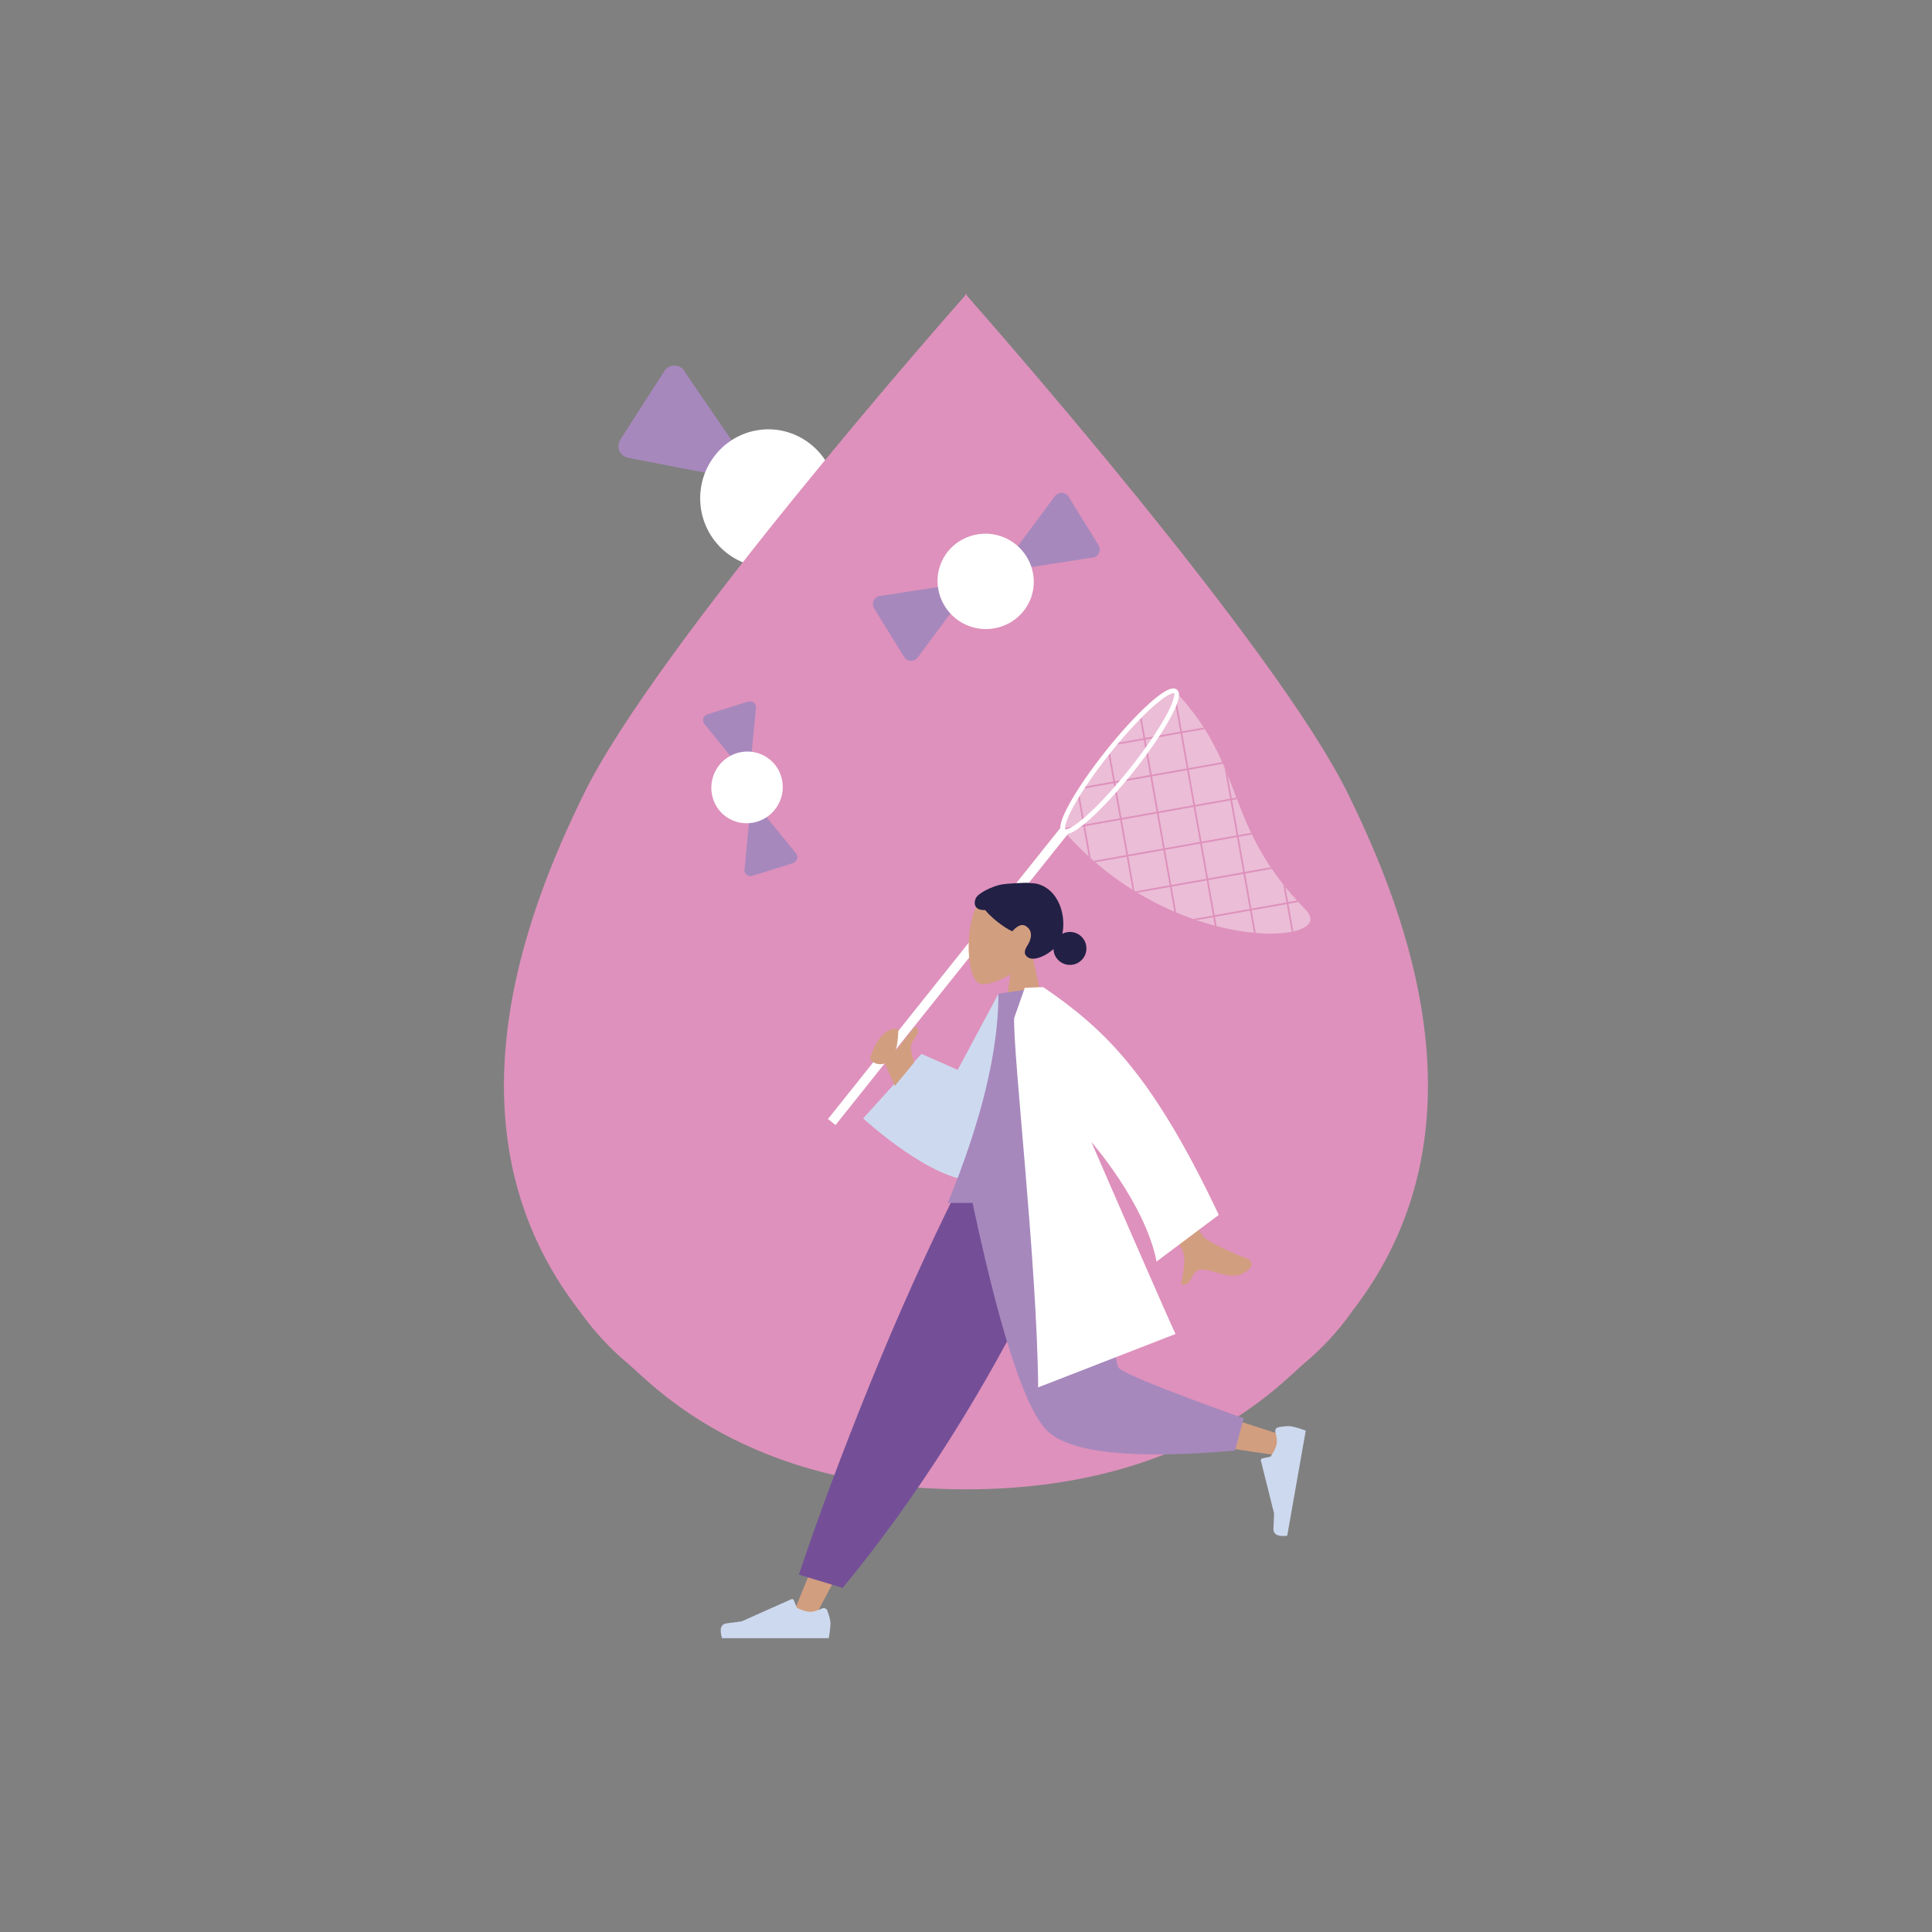<?xml version="1.0" encoding="UTF-8"?><svg id="Design" xmlns="http://www.w3.org/2000/svg" xmlns:xlink="http://www.w3.org/1999/xlink" viewBox="0 0 640 640"><rect x="0" y="0" width="640" height="640" fill="#808080" stroke="none"/><defs><style>.cls-1{stroke:#de91bc;stroke-width:.56px;}.cls-1,.cls-2,.cls-3,.cls-4{fill:none;}.cls-1,.cls-3,.cls-4{stroke-miterlimit:10;}.cls-5{clip-path:url(#clippath);}.cls-2,.cls-6,.cls-7,.cls-8,.cls-9,.cls-10,.cls-11,.cls-12,.cls-13,.cls-14{stroke-width:0px;}.cls-3{stroke-width:3.2px;}.cls-3,.cls-4{stroke:#fff;}.cls-6,.cls-11,.cls-15{fill:#fff;}.cls-6,.cls-15{opacity:.4;}.cls-4{stroke-width:1.6px;}.cls-7,.cls-8,.cls-9,.cls-10,.cls-11,.cls-12{fill-rule:evenodd;}.cls-7,.cls-13{fill:#222045;}.cls-8{fill:#cdd9ef;}.cls-9{fill:#a788bd;}.cls-10{fill:#d29e80;}.cls-12{fill:#744f98;}.cls-14{fill:#de91bc;}</style><clipPath id="clippath"><path class="cls-6" d="m389.37,229.09c23.9,25.39,15.45,43.88,43.2,72.35,11.41,11.7-43.88,15.45-80.12-26.11-2.13-1.7,4.41-13.43,14.61-26.2,10.2-12.77,20.19-21.75,22.31-20.05Z"/></clipPath></defs><g id="V03"><g id="illos"><circle class="cls-2" cx="320" cy="320" r="320"/><path class="cls-9" d="m266.13,172.7c-.47.99-.5,2.15-.06,3.19l20.21,29.49c.57,1.34,1.83,2.27,3.28,2.39,1.45.13,2.85-.56,3.65-1.78l14.62-22.75c.7-1.1.83-2.48.32-3.67-.51-1.21-1.59-2.08-2.87-2.32l-34.83-6.74c-1.42-.28-2.89.25-3.81,1.38-.2.25-.37.53-.51.81"/><path class="cls-9" d="m247.19,156.18c.47-.99.5-2.15.06-3.19l-20.21-29.49c-.57-1.34-1.83-2.27-3.28-2.39-1.45-.13-2.85.56-3.65,1.78l-14.62,22.75c-.7,1.1-.83,2.48-.32,3.67.51,1.21,1.59,2.08,2.87,2.32l34.83,6.74c1.42.28,2.89-.25,3.81-1.38.2-.25.37-.53.51-.81"/><path class="cls-11" d="m252.69,142.29c12.42-1.02,23.38,8.39,24.41,20.96,1.03,12.57-8.25,23.64-20.67,24.66-12.42,1.02-23.38-8.39-24.41-20.96-1.03-12.58,8.25-23.64,20.67-24.65"/><path class="cls-14" d="m447.72,434.67c-4.46,6.29-9.72,11.98-15.63,16.92h0s0,0,0,0c-7.74,6.47-38.98,41.77-112.1,41.77-73.12,0-104.35-35.29-112.1-41.77h0c-5.91-4.94-11.17-10.63-15.63-16.92-46.32-59.42-18.71-131.37,1.27-171.93,23.93-48.56,118.84-156.53,126.23-164.9v-.52s.07.09.22.26c.15-.17.23-.26.23-.26v.53c7.5,8.5,102.31,116.35,126.22,164.88,19.99,40.56,47.6,112.51,1.27,171.93Z"/><path class="cls-15" d="m389.37,229.09c23.9,25.39,15.45,43.88,43.2,72.35,11.41,11.7-43.88,15.45-80.12-26.11-2.13-1.7,4.41-13.43,14.61-26.2,10.2-12.77,20.19-21.75,22.31-20.05Z"/><g class="cls-5"><line class="cls-1" x1="409.16" y1="201.75" x2="432.98" y2="335.69"/><line class="cls-1" x1="396.99" y1="203.91" x2="420.81" y2="337.86"/><line class="cls-1" x1="384.81" y1="206.08" x2="408.63" y2="340.02"/><line class="cls-1" x1="372.63" y1="208.24" x2="396.45" y2="342.19"/><line class="cls-1" x1="360.46" y1="210.41" x2="384.28" y2="344.36"/><line class="cls-1" x1="348.28" y1="212.57" x2="372.1" y2="346.52"/><line class="cls-1" x1="318.25" y1="255.6" x2="452.19" y2="231.78"/><line class="cls-1" x1="320.41" y1="267.78" x2="454.36" y2="243.96"/><line class="cls-1" x1="322.58" y1="279.96" x2="456.52" y2="256.14"/><line class="cls-1" x1="324.74" y1="292.13" x2="458.69" y2="268.31"/><line class="cls-1" x1="326.91" y1="304.31" x2="460.85" y2="280.49"/><line class="cls-1" x1="329.07" y1="316.49" x2="463.02" y2="292.67"/></g><line class="cls-3" x1="352.45" y1="275.33" x2="275.53" y2="371.68"/><ellipse class="cls-4" cx="370.91" cy="252.21" rx="29.59" ry="4.93" transform="translate(-57.61 384.71) rotate(-51.4)"/><path class="cls-9" d="m249.55,267.75c-.52.24-.92.69-1.09,1.26l-1.79,18.56c-.22.73-.03,1.52.51,2.06.54.54,1.33.73,2.06.51l13.46-4.21c.65-.21,1.16-.71,1.36-1.36.2-.66.06-1.36-.37-1.89l-11.68-14.35c-.48-.59-1.24-.87-1.99-.72-.17.03-.33.09-.48.15"/><path class="cls-9" d="m247.5,254.8c.52-.24.92-.69,1.09-1.26l1.79-18.56c.22-.73.03-1.52-.51-2.06-.54-.54-1.33-.73-2.06-.51l-13.46,4.21c-.65.21-1.16.71-1.36,1.36-.2.66-.06,1.36.37,1.89l11.68,14.35c.48.59,1.24.87,1.99.72.17-.03.33-.09.48-.15"/><path class="cls-11" d="m254.35,251.09c5.31,3.75,6.55,11.18,2.75,16.55-3.8,5.37-11.21,6.7-16.52,2.95-5.31-3.75-6.54-11.18-2.75-16.56,3.8-5.38,11.21-6.69,16.52-2.94"/><g id="Head"><path class="cls-10" d="m342.02,316.66c2.89-3.39,4.84-7.55,4.52-12.2-.94-13.42-19.62-10.46-23.25-3.69-3.63,6.77-3.2,23.95,1.49,25.16,1.87.48,5.86-.7,9.92-3.15l-2.55,18.03h15.05s-5.18-24.14-5.18-24.14Z"/></g><path id="hair" class="cls-7" d="m342.88,292.64c7.81,1.41,10.87,11.07,8.67,18.16-1.19,3.83-8.33,8.3-11.11,6.29-1.76-1.27-.69-2.95,0-4.05,1.32-2.11,1.78-4.83-.67-6.3-2.11-1.27-4.33,1.75-4.38,1.74-.58-.05-5.6-2.88-9.05-7.02-3.41.2-3.93-2.05-3.11-3.88.81-1.84,5.9-4.15,8.64-4.6,1.98-.33,7.32-.55,8.31-.55l2.7.23Z"/><polygon id="Leg" class="cls-10" points="350.96 392.85 304.37 470.72 269.45 536.56 261.93 536.56 320.44 392.85 350.96 392.85"/><g id="Accessories_Shoe_Flat-Sneaker"><path id="shoe" class="cls-8" d="m274.05,533.52c.7,1.87,1.05,3.27,1.05,4.2,0,1.13-.19,2.78-.56,4.95-1.31,0-13.1,0-35.36,0-.92-3.04-.39-4.68,1.59-4.92s3.62-.46,4.93-.66l16.43-7.33c.32-.14.69,0,.83.32,0,0,0,.01,0,.02l1.06,2.56c1.83.86,3.32,1.28,4.47,1.28.93,0,2.22-.38,3.86-1.13h0c.63-.29,1.37-.01,1.66.62.01.03.02.05.03.08Z"/></g><path id="Pant" class="cls-12" d="m279.15,526.01l-14.51-4.39c6.36-19,14.14-39.91,23.37-62.72,9.22-22.82,19.13-44.84,29.72-66.06h40.97c-11.77,26.84-24.25,51.23-37.44,73.17-13.19,21.94-27.22,41.94-42.11,60Z"/><path id="Leg-2" class="cls-10" d="m354.02,392.85c4.4,27.37,12.88,62.33,13.68,63.41.53.72,19.74,7.15,57.62,19.31l-1.62,6.63c-45.17-6.52-68.97-11.57-71.4-15.17-3.65-5.39-21.86-48-28.91-74.18h30.64Z"/><path id="Pant-2" class="cls-9" d="m411.99,469.83l-2.86,10.68c-33.78,2.96-54.48.82-62.1-6.42-7.62-7.24-16.3-34.33-26.04-81.24h39.07c6.17,38.42,9.63,58.43,10.35,60.05.73,1.61,14.59,7.26,41.58,16.94Z"/><g id="Accessories_Shoe_Flat-Sneaker-2"><path id="shoe-2" class="cls-8" d="m423.45,472.8c1.97-.37,3.41-.47,4.32-.31,1.11.2,2.71.67,4.78,1.42-.23,1.29-2.27,12.9-6.14,34.82-3.15.38-4.67-.43-4.57-2.42.11-1.99.18-3.65.21-4.97l-4.36-17.46c-.08-.34.12-.68.46-.76,0,0,.01,0,.02,0l2.71-.6c1.16-1.66,1.84-3.05,2.04-4.18.16-.92.01-2.25-.44-3.99h0c-.17-.67.23-1.35.9-1.53.03,0,.06-.01.09-.02Z"/></g><path id="Skin" class="cls-10" d="m398.6,409.64c1.32,1.55,9.11,5.29,14.36,7.23,2.11.78,1.76,2.54,1.19,3.13-4.66,4.79-9.3,1.68-14.64.66-5.84-1.12-3.67,5.64-8.28,4.83.55-3.17,2.19-9.23-.09-12.36-1.02-1.39-8.63-13.76-22.85-37.11l12.69-3.25c9.96,22.46,15.83,34.75,17.63,36.86Z"/><path class="cls-8" d="m330.75,329.19l-13.5,25.21-12.01-5.29-19.31,21.38s23.68,21.84,37.99,20.54c26.01-2.36,6.82-61.84,6.82-61.84Z"/><path class="cls-10" d="m303.8,342.63c-1.05,1.93-2.4,3.25-2.05,5.03.36,1.78,1.05,4.33,1.05,4.33l-6.37,7.72-3.23-7.28,9.85-12.34s1.8.62.75,2.55Z"/><path id="Shirt" class="cls-9" d="m362.24,398.48h-48.27c11.18-27.19,16.77-50.29,16.77-69.29l14.56-2.17c11.44,18.4,14.67,41.06,16.93,71.46Z"/><path id="Coat-Front" class="cls-11" d="m389.43,441.89c-.02.64-27.9-63.59-27.9-63.59,0,0,17.81,20.28,21.6,39.6l20.61-15.45c-22.22-46.97-38.03-61.65-58.11-75.43h-.01s0,0,0,0h-.95c-1.14.04-2.87.11-5.2.21l-3.52,10.05c-.37,12.26,7.61,81.48,7.96,122.3"/><path class="cls-10" d="m297.56,340.84s.24,9.85-3.84,11.29c-4.08,1.44-5.53-1.44-5.53-1.44,0,0,2.88-10.81,9.37-9.85Z"/><circle class="cls-13" cx="354.43" cy="314.18" r="5.46"/><path class="cls-9" d="m334.79,187.6c.48.59,1.2.96,1.99,1l24.65-3.82c1.02.05,1.98-.47,2.5-1.34.52-.87.51-1.96-.02-2.83l-9.91-16.06c-.48-.77-1.31-1.27-2.22-1.31-.91-.04-1.79.37-2.33,1.11l-14.75,19.88c-.61.81-.71,1.89-.28,2.81.1.2.22.39.36.57"/><path class="cls-9" d="m318.68,194.54c-.48-.59-1.2-.96-1.99-1l-24.65,3.82c-1.02-.05-1.98.47-2.5,1.34-.52.87-.51,1.96.02,2.83l9.91,16.06c.48.77,1.31,1.27,2.22,1.31.91.04,1.79-.37,2.33-1.11l14.75-19.88c.61-.81.71-1.89.28-2.81-.1-.2-.22-.39-.36-.57"/><path class="cls-11" d="m311.6,186.89c3.1-8.12,12.33-12.18,20.55-9.04,8.22,3.14,12.39,12.32,9.28,20.44-3.11,8.12-12.33,12.18-20.55,9.04-8.23-3.15-12.38-12.32-9.28-20.44"/></g></g></svg>
